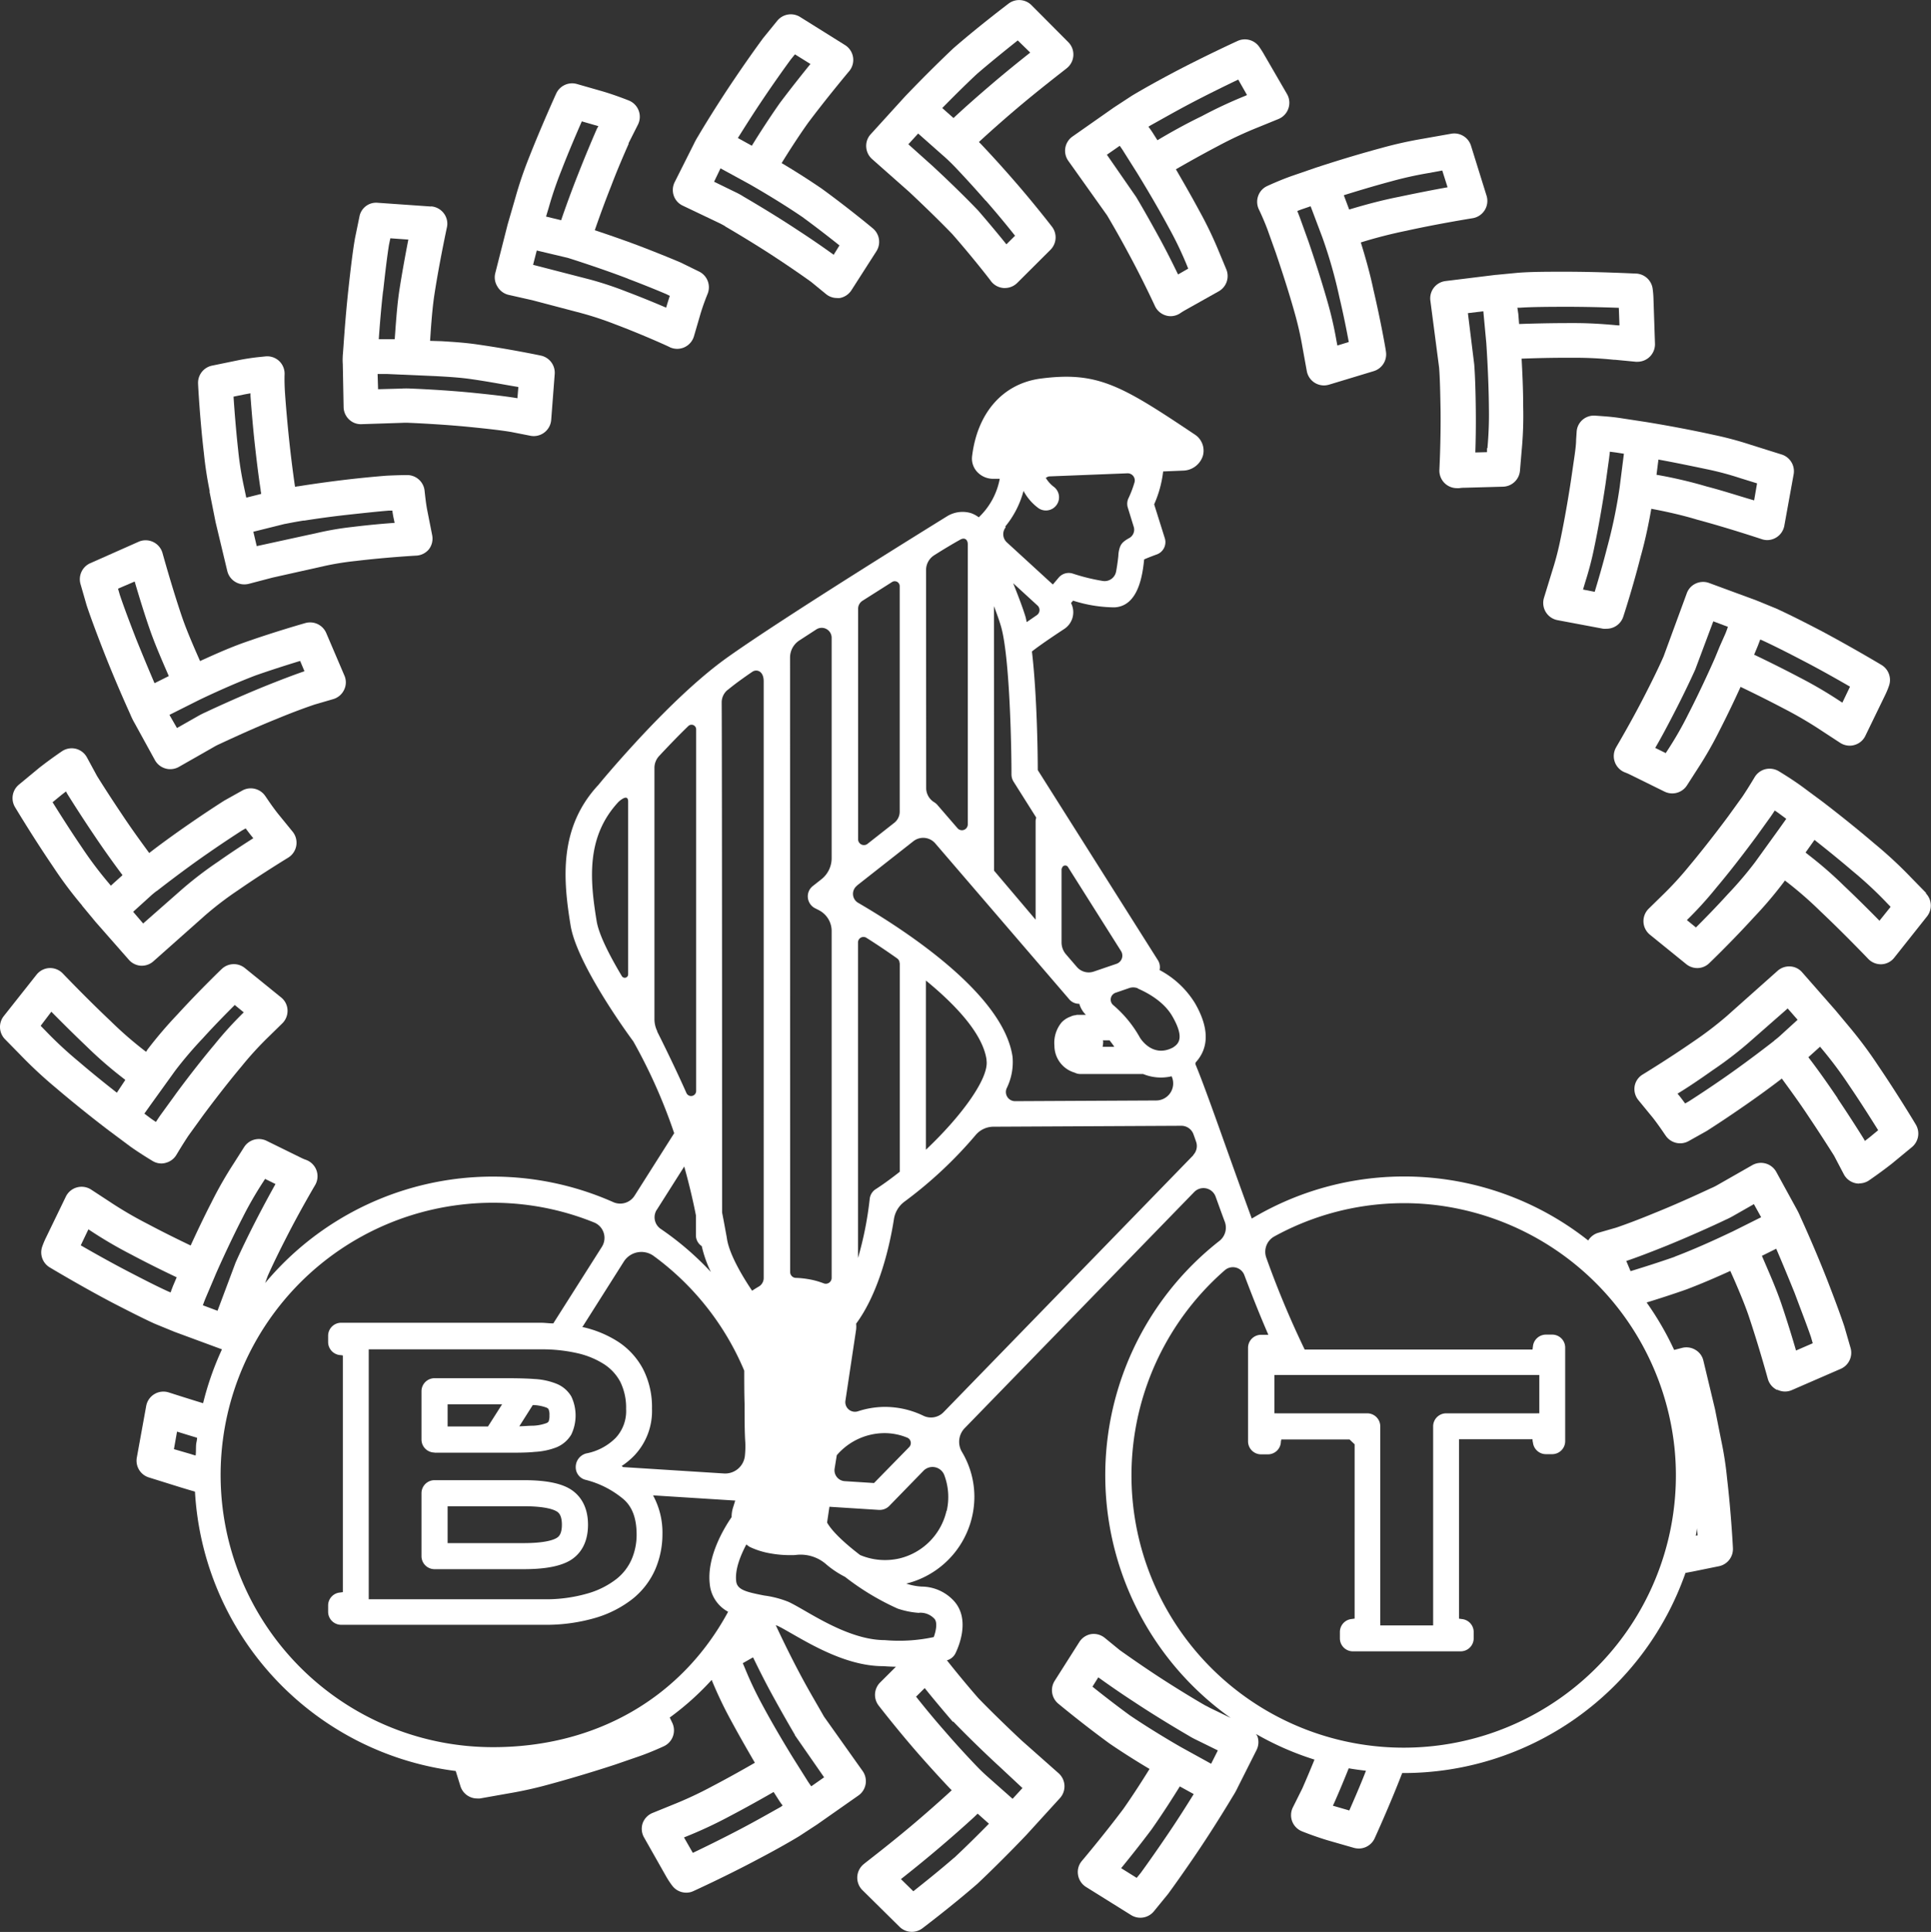 <svg xmlns="http://www.w3.org/2000/svg" viewBox="0 0 330.5 330.62"><rect x="0" y="0" width="330.5" height="330.62" fill="#333333" stroke="none"/><defs><style>.cls-1{fill:#fff;}</style></defs><g id="レイヤー_2" data-name="レイヤー 2"><g id="レイヤー_1-2" data-name="レイヤー 1"><path class="cls-1" d="M318.21,202.52a3,3,0,0,0,1.66-.5s2-1.36,3.92-2.87l3.47-2.86a3,3,0,0,0,.65-3.82c-.12-.22-3.24-5.39-6.47-10.13a72.48,72.48,0,0,0-5-6.7l-2.32-2.78s0,0,0,0l0,0-5.68-6.47a2.9,2.9,0,0,0-2.07-1,3,3,0,0,0-2.16.78l-8.74,7.78a61.09,61.09,0,0,1-5.63,4.29c-4.33,3-8.62,5.6-8.66,5.63a2.91,2.91,0,0,0-1.4,2,3,3,0,0,0,.63,2.39l2.51,3.06c1.14,1.47,2.13,3,2.15,3a3,3,0,0,0,2.49,1.34,3,3,0,0,0,1.44-.37l3.11-1.74c1.67-1.07,3.91-2.54,6.16-4.11,2.5-1.71,5-3.55,6.7-4.86,1.24,1.7,3,4.09,4.67,6.63,1.59,2.36,3.17,4.83,4.26,6.55L315.6,201a3,3,0,0,0,1.91,1.47,2.74,2.74,0,0,0,.7.08m-14.53-24.45s-4.5,3.53-8.82,6.51c-2.19,1.52-4.35,2.94-5.82,3.88l-.62.35c-.28-.38-.58-.78-.89-1.18l-.41-.5c1.66-1,3.83-2.46,6-4a64,64,0,0,0,6.15-4.7l6.7-5.88,1.7,1.94-3.09,2.82c-.46.4-.81.67-.93.75m10.86,9.84c-1.85-2.75-3.69-5.31-5-7l2-1.8.32.38a69.25,69.25,0,0,1,4.63,6.2c1.9,2.78,3.78,5.76,5,7.71l-1.43,1.18-.84.65-.22-.39c-1.2-1.93-2.83-4.46-4.46-6.88"/><path class="cls-1" d="M304.22,237.84a3.09,3.09,0,0,0,1.3.3,3,3,0,0,0,1.15-.24l8.42-3.66a3,3,0,0,0,1.65-3.54L315.67,227c-.73-2.19-1.82-5.09-2.91-7.9-2.17-5.54-4.47-10.55-4.57-10.76h0a14.64,14.64,0,0,0-.65-1.36L304,200.52a3,3,0,0,0-4.09-1.12l-6.05,3.45c-.44.25-.81.41-1,.49s-5.06,2.4-9.81,4.3c-2.41,1-4.73,1.87-6.4,2.44l-3.19.92a3,3,0,0,0-1.63,1.29,50.8,50.8,0,0,0-57.58-3.75c-1.68-4.58-3.3-9.12-4.65-12.9-2.19-6.16-3.94-11-5-13.52,0-.13,0-.2.07-.33,1.81-2,2.72-5.12-.12-10.07a15.7,15.7,0,0,0-6.08-5.71,2.23,2.23,0,0,0-.25-1.62l-20.6-32.6c0-2.72-.13-12.94-1-20.3.63-.51,2.2-1.66,5.48-3.82a3.42,3.42,0,0,0,1.21-4.47l.35-.41a23.74,23.74,0,0,0,7.11,1.15c4.11-.23,4.79-5.63,5.06-8.21.55-.24,1.36-.56,2.11-.83a2.24,2.24,0,0,0,1.42-2.8l-1.82-5.79a19.33,19.33,0,0,0,1.54-5.63l3.35-.14A3.64,3.64,0,0,0,205.88,78a3.29,3.29,0,0,0-1.42-3.66c-12.57-8.42-16.62-10.8-26.28-9.56-6.48.83-10.89,5.8-11.8,13.28a3.34,3.34,0,0,0,.9,2.73A3.72,3.72,0,0,0,170,81.94h.17l.94,0a12.16,12.16,0,0,1-3.59,6.59,5,5,0,0,0-1.34-.72,5.06,5.06,0,0,0-4.16.59c-1.13.7-27.85,17.2-37.67,24.21-5.7,4.09-11.86,10.38-16.21,15.15l0,0c-3.25,3.57-5.52,6.3-5.68,6.52-6.88,7.34-6.08,16.29-4.8,24.1,1.08,6.62,9.88,18.7,10.73,19.83a92.34,92.34,0,0,1,7,15.72l-6.77,10.68a2.92,2.92,0,0,1-3.63,1.13,50.8,50.8,0,0,0-59.61,13.83l.44-1.21c.81-1.83,2-4.27,3.2-6.6,2.36-4.64,4.88-8.89,4.91-8.94a3,3,0,0,0,.24-2.53,3,3,0,0,0-1.8-1.8,6.59,6.59,0,0,1-.85-.36l-5.86-2.88a3,3,0,0,0-3.84,1L40,199.11a67.19,67.19,0,0,0-3.82,6.69c-1.36,2.64-2.64,5.37-3.55,7.35-1.92-.92-4.63-2.24-7.39-3.71a66.57,66.57,0,0,1-6.6-3.87l-3.06-2a3,3,0,0,0-4.29,1.17l-3.39,7a14,14,0,0,0-.7,1.67,3,3,0,0,0,1.3,3.48c.22.13,5.44,3.26,10.65,6,2.65,1.37,5.23,2.69,7.32,3.64l3.39,1.39h0l0,0,8.13,3h0a50.61,50.61,0,0,0-3.23,9.22c-3.27-1-5.82-1.83-5.86-1.84a3,3,0,0,0-3.87,2.26l-1.62,8.92a3,3,0,0,0,2,3.34l5.44,1.7c.79.24,1.64.5,2.52.75A51.09,51.09,0,0,0,78,303.08l.82,2.64a3,3,0,0,0,2.83,2.06,2.81,2.81,0,0,0,.5,0l4.91-.87a68.91,68.91,0,0,0,7-1.56c5.8-1.57,11.09-3.32,11.32-3.4a0,0,0,0,1,0,0l4-1.38c2.12-.73,4.27-1.74,4.27-1.74a3,3,0,0,0,1.41-4l-.43-.9a47.63,47.63,0,0,0,7.18-6.44l.06.16a69.59,69.59,0,0,0,3.33,6.94c1.41,2.61,2.92,5.22,4,7.08-1.84,1.06-4.46,2.54-7.25,4a66,66,0,0,1-6.92,3.23l-3.39,1.38A3,3,0,0,0,110,312a3,3,0,0,0,.22,2.43l3.83,6.76a14.85,14.85,0,0,0,1,1.51,3,3,0,0,0,2.41,1.2,2.78,2.78,0,0,0,1.22-.27c.23-.1,5.77-2.64,10.93-5.39,2.63-1.38,5.17-2.79,7.17-4l3.06-2h0l7.13-5a3,3,0,0,0,.65-4.19l-6.59-9.28c-1-1.77-2.4-4.12-3.65-6.44-2.48-4.58-4.54-9.07-4.56-9.11s-.06-.06-.08-.09a2.63,2.63,0,0,1,.3.09c.66.3,1.49.79,2.46,1.34,3.89,2.23,9.74,5.58,15.65,5.58h0c.1,0,1,.08,2.19.1l-2.69,2.68a3,3,0,0,0-.28,3.94c.13.17,3.24,4.19,6.87,8.34,1.83,2.08,3.75,4.19,5.26,5.78l.39.39-.28.27c-1.5,1.37-3.56,3.21-5.72,5.05-4.23,3.62-9,7.25-9,7.28a3,3,0,0,0-.32,4.46l6.43,6.35a3,3,0,0,0,3.86.23c.21-.16,5-3.78,9.42-7.62,4.4-4.15,8.26-8.23,8.42-8.4h0l5.75-6.31a3,3,0,0,0-.27-4.22l-6.31-5.59s-4-3.72-7.41-7.24c-2.16-2.47-4.17-4.95-5.39-6.49l.19-.06A2.35,2.35,0,0,0,163.5,283c.3-.6,2.9-5.9-.42-9.22a7.56,7.56,0,0,0-5.33-2.26,10.21,10.21,0,0,1-2.61-.5l-.06,0a15.34,15.34,0,0,0,11.69-14.87,15,15,0,0,0-2.1-7.63,3.36,3.36,0,0,1,.41-4.08L204.39,204a2.21,2.21,0,0,1,3.67.79c.54,1.49,1.08,3,1.6,4.38a2.89,2.89,0,0,1-1,3.23A50.92,50.92,0,0,0,210.64,294l-3.24-1.57c-.47-.22-.8-.43-1-.51s-4.85-2.81-9.12-5.65c-2.17-1.44-4.24-2.89-5.62-3.87l-2.57-2.1a3,3,0,0,0-2.38-.64,3,3,0,0,0-2,1.38l-4.19,6.6a3,3,0,0,0,.59,3.9c.17.14,4.16,3.46,8.78,6.83,2.47,1.69,5,3.26,6.86,4.36-1.12,1.81-2.73,4.34-4.47,6.82-3.27,4.37-7.07,8.87-7.11,8.92a2.91,2.91,0,0,0-.66,2.37,3,3,0,0,0,1.33,2.06l7.79,4.86a3,3,0,0,0,3.85-.65l2.45-3c1.38-1.89,3.14-4.39,4.82-6.87,3.34-4.93,6.15-9.66,6.27-9.86h0a13,13,0,0,0,.83-1.5l3.23-6.42a3,3,0,0,0,.14-2.3c-.06-.15-.17-.27-.24-.41a50.46,50.46,0,0,0,10,4.38c-.75,1.85-1.49,3.59-2.08,4.93l-1.62,3.25a3,3,0,0,0-.12,2.38,3,3,0,0,0,1.67,1.71s2.3.93,4.6,1.6l4.32,1.24a3.36,3.36,0,0,0,.82.11,3,3,0,0,0,2.7-1.73c.11-.24,2.61-5.72,4.67-11.05l.05-.14a51.15,51.15,0,0,0,48.49-34.25l1.33-.25,4.42-.9a3,3,0,0,0,2.37-3.06c0-.26-.33-6.27-1-11.94a58.2,58.2,0,0,0-1-6.5l-1.06-5.34v0l-2-8.35a2.9,2.9,0,0,0-1.37-1.84,3,3,0,0,0-2.27-.33l-1.36.35a51.25,51.25,0,0,0-4.71-8.12c1.89-.58,4.31-1.35,6.83-2.24,2.8-1.06,5.54-2.27,7.49-3.16l.73,1.64c.74,1.72,1.64,3.82,2.36,5.89,1.75,5.18,3.32,10.88,3.33,10.93a3,3,0,0,0,1.57,1.9M107.51,166.77a.58.58,0,0,1-1.07.29c-2.08-3.48-3.94-7.09-4.32-9.42-1.16-7.06-1.83-14.44,3.74-20.41,0,0,1.65-1.58,1.65-.06ZM29.62,220.05c-.15.38-.29.76-.42,1.13l-.37-.15c-1.91-.86-4.38-2.13-6.94-3.46-3-1.56-6.06-3.29-8.07-4.45l1.31-2.74.24.16a73.58,73.58,0,0,0,7.14,4.18c2.91,1.55,5.76,2.94,7.73,3.87Zm7.61,4.27-2.51-.94c.13-.36.27-.73.41-1.09l1.7-4c0-.05,2.26-5.18,4.66-9.85A62.76,62.76,0,0,1,45,202.33l.37-.58,1.78.88c-.95,1.7-2.2,4-3.44,6.42s-2.49,5-3.38,7Zm-3.66,22.85c-.06.65,0,1.29-.09,1.92-.25-.07-.55-.15-.79-.24L29.77,248l.53-3c1,.31,2.18.68,3.43,1.05,0,.38-.12.75-.16,1.12m161.17-78c1.7.74,4.48,2.24,5.93,4.78,2.16,3.77,1,4.72.08,5.32-3.58,1.87-5.66-1.71-5.67-1.74a20.15,20.15,0,0,0-4.53-5.51,1.24,1.24,0,0,1,.4-2.13l2.21-.76a2.15,2.15,0,0,1,1.58,0m-6,8.91h1.17c.28.37.55.7.81,1.11h-2a6.44,6.44,0,0,0,.1-.87c0-.09-.05-.15-.06-.24m-7-29.41a.56.56,0,0,1,1-.3l9.11,14.43a1.48,1.48,0,0,1-.77,2.18l-3.87,1.32a2.68,2.68,0,0,1-2.93-.79l-1.85-2.15a3.12,3.12,0,0,1-.76-2.08c0-3.34,0-12.61,0-12.61m-4.23-43.36-1.73,1.19c-.07-.25-.12-.58-.18-.81-.51-1.69-1.3-3.73-2.14-5.84l4.18,3.83a1.05,1.05,0,0,1-.13,1.63m-5.4-15.17a16,16,0,0,0,3.12-6.09,8.88,8.88,0,0,0,2.42,2.85,2.24,2.24,0,0,0,3.16-.34,2.25,2.25,0,0,0-.33-3.16A5.4,5.4,0,0,1,179,81.79a1.38,1.38,0,0,1,.54-.26L192.94,81a1.22,1.22,0,0,1,1.24,1.54,18.4,18.4,0,0,1-1,2.65,2.23,2.23,0,0,0-.15,1.68l1,3.24a1.64,1.64,0,0,1-.81,2c-1.16.64-1.35,1.08-1.53,1.5a5,5,0,0,0-.28,1.52c-.12,1.16-.26,2-.38,2.66a2,2,0,0,1-2.3,1.63,33.62,33.62,0,0,1-5.09-1.25,2.25,2.25,0,0,0-2.44.68l-1,1.18-7.88-7.22a1.89,1.89,0,0,1-.2-2.56m-2,13.48c.46,1.21.88,2.37,1.18,3.38,1.48,4.92,1.82,20,1.82,25.42a2.33,2.33,0,0,0,.34,1.21l3.9,6.18a2.13,2.13,0,0,0-.11.58v16.89L170.14,149Zm-11.62-6.11A3,3,0,0,1,159.93,95c1.57-1,3.25-2,4.39-2.63.8-.47,1.32,0,1.32.76v47.95a1,1,0,0,1-1.77.64l-3.46-4a2.74,2.74,0,0,0-.45-.39,2.86,2.86,0,0,1-1.44-2.36Zm-11.63,6.56a1.63,1.63,0,0,1,.77-1.38l5.06-3.21a.85.85,0,0,1,1.29.74v38.56a2.43,2.43,0,0,1-.93,1.92l-4.63,3.64a1,1,0,0,1-1.56-.76Zm-.17,47.35,9.62-7.56a2.72,2.72,0,0,1,3.76.37l23,26.76a2.17,2.17,0,0,0,1.65.68,4.31,4.31,0,0,0,1.13,1.9h-1.42c-.05,0-.1,0-.16,0a1.41,1.41,0,0,1-.22.06,2.28,2.28,0,0,0-.83.24,3.84,3.84,0,0,0-1.54,1,5.5,5.5,0,0,0-1.22,4,4.81,4.81,0,0,0,3.48,4.59,2.06,2.06,0,0,0,.93.23h10.53l.24,0a8,8,0,0,0,4.88.39l.06.14a2.92,2.92,0,0,1-2.69,4l-24.18.12a1.57,1.57,0,0,1-1.42-2.21,10.12,10.12,0,0,0,1-5.4c-1.53-10.5-17.67-21.23-26.43-26.34a1.77,1.77,0,0,1-.2-2.92m22.18,29.91c.44,3-4.21,9.45-10.38,15.27V167.8c5.35,4.38,9.75,9.23,10.38,13.54M154,164.83v35.7c-1.36,1.07-2.75,2.1-4.15,3a2.27,2.27,0,0,0-1,1.69,59.1,59.1,0,0,1-2,10.07v-54a.94.94,0,0,1,1.44-.8c1.71,1.08,3.5,2.28,5.28,3.54a1,1,0,0,1,.4.78m-10.75,84.23a10.79,10.79,0,0,1,8.16-3.78,10.22,10.22,0,0,1,3.84.75,1,1,0,0,1,.37,1.66l-6,6.13-5-.32a1.87,1.87,0,0,1-1.74-2.16Zm-8-136.49a3.5,3.5,0,0,1,1.58-2.94l2.91-1.89a1.7,1.7,0,0,1,2.63,1.43v37.72a4.6,4.6,0,0,1-1.76,3.61l-1.46,1.15a2.24,2.24,0,0,0-.85,2,2.28,2.28,0,0,0,1.21,1.79c.23.12.49.24.74.38a4,4,0,0,1,2.12,3.48v59.43a1,1,0,0,1-1.35.92,13.3,13.3,0,0,0-2.81-.75,14.9,14.9,0,0,0-2-.19,1,1,0,0,1-.94-1Zm-10.66,5.51c.81-.66,1.62-1.28,2.41-1.84.54-.39,1.15-.82,1.82-1.27s1.92-.19,1.92,1.66V218.72a1.68,1.68,0,0,1-.83,1.45c-.54.31-1.07.66-1.15.72-1.69-2.5-3.81-6.1-4.28-8.73l-.09-.56c-.19-1-.45-2.49-.77-4.1,0,0,0-76.28-.07-87.26a2.76,2.76,0,0,1,1-2.16M112.5,176.49a4.76,4.76,0,0,1-.49-2.1v-43a3,3,0,0,1,.79-2c1.53-1.64,3.21-3.4,5-5.13a.79.79,0,0,1,1.35.57v61.86a.87.87,0,0,1-1.67.35c-1.73-3.91-4-8.53-5-10.51m-.06,30.5,4.69-7.4c.89,3.19,1.54,6,2,8.36v3.44a2.22,2.22,0,0,0,1,1.83,20.2,20.2,0,0,0,1.56,4.42,50.89,50.89,0,0,0-8.55-7.35,2.4,2.4,0,0,1-.71-3.3m-5.65,8.89a3.56,3.56,0,0,1,5.09-1,46.73,46.73,0,0,1,15.53,19.65c0,1.89,0,3.82.06,5.68,0,2.51,0,4.81.12,6.58a15.42,15.42,0,0,1-.07,2.33,3.39,3.39,0,0,1-3.61,3l-17.23-1.09c-.09-.05-.16-.13-.25-.18a13.1,13.1,0,0,0,2.13-1.76,11.06,11.06,0,0,0,3.06-8.07,14.21,14.21,0,0,0-1.52-6.75,12.69,12.69,0,0,0-4.24-4.67,18.81,18.81,0,0,0-6-2.51l-.17,0Zm-43.68,15H92.6a27.1,27.1,0,0,1,6.22.66,14.34,14.34,0,0,1,4.58,1.89,8.15,8.15,0,0,1,2.76,3,10,10,0,0,1,1,4.66,6.72,6.72,0,0,1-1.79,4.95,9.67,9.67,0,0,1-5.06,2.66,2.41,2.41,0,0,0-1.77,2.36,2.21,2.21,0,0,0,1.64,2.14,16.21,16.21,0,0,1,6.6,3.38c1.46,1.31,2.18,3.27,2.18,6a10.62,10.62,0,0,1-.85,4.23,8.75,8.75,0,0,1-2.6,3.37,14.47,14.47,0,0,1-4.91,2.47,25.62,25.62,0,0,1-7.56,1H63.11c0-.16,0-.31,0-.48V231.29c0-.15,0-.31,0-.46M84.4,299a46.58,46.58,0,0,1-5.76-92.81,46.16,46.16,0,0,1,23,3A2.85,2.85,0,0,1,103,213.4l-8.3,13.08c-.7,0-1.4-.11-2.13-.11H58.39a2.23,2.23,0,0,0-2.23,2.23v1.07a2.25,2.25,0,0,0,2,2.23,3.12,3.12,0,0,1,.52.07v40.5l-.52.07a2.22,2.22,0,0,0-2,2.21v1.08a2.23,2.23,0,0,0,2.23,2.23H93a30.2,30.2,0,0,0,8.89-1.18,19,19,0,0,0,6.4-3.27,13.33,13.33,0,0,0,3.88-5.08,15.25,15.25,0,0,0,1.21-6,13.26,13.26,0,0,0-1.61-6.62l14.07.89c-.14.43-.28.92-.4,1.27a5.3,5.3,0,0,0-.22,1.56c-1.22,1.77-4.29,6.74-3.74,11.46a6,6,0,0,0,3.14,4.74C116.66,290.57,102,299,84.4,299m49.25,10.21c-1.79,1-4.26,2.41-6.83,3.76-3,1.58-6.14,3.12-8.24,4.12l-1.51-2.64.27-.11a74.35,74.35,0,0,0,7.49-3.49c2.93-1.54,5.69-3.09,7.58-4.18l.83,1.3c.23.36.47.71.71,1Zm2.4-12.25,5,7.2-2.2,1.54c-.22-.31-.46-.64-.68-1l-2.3-3.65s-3-4.8-5.47-9.43a61.7,61.7,0,0,1-3-6.37l-.27-.62,1.76-1c.85,1.76,2,4.08,3.31,6.47s2.69,4.82,3.86,6.81m27.26,21c-2.51,2.18-5.23,4.35-7,5.75l-2.12-2.08c1.81-1.42,4.27-3.41,6.63-5.42s4.34-3.77,5.92-5.22l.58-.56,1.93,1.72c-1.51,1.54-3.67,3.7-5.92,5.81m-.21-23.32c3.61,3.75,7.6,7.44,7.79,7.6L175,306l-1.69,1.84-4.18-3.7,0,0c-.05-.05-1-.85-2.26-2.19-1.45-1.52-3.32-3.55-5.08-5.59-1.95-2.21-3.76-4.43-5-6l1.48-1.47c1.25,1.57,3,3.66,4.84,5.8M157.32,276a3.26,3.26,0,0,1,2.58,1c.59.59.32,2.06-.08,3.16a28.14,28.14,0,0,1-8.4.52c-4.92,0-10.17-3-13.63-5-1.11-.64-2.06-1.18-2.8-1.53a17,17,0,0,0-4.19-1.1c-.67-.13-1.17-.23-1.68-.35-2.12-.47-3-1-3.12-2.11-.23-2,.74-4.39,1.74-6.28a5,5,0,0,0,.6.43,13.44,13.44,0,0,0,3.3,1.06,19.19,19.19,0,0,0,3.68.34h.41a6,6,0,0,0,.62-.05,6.65,6.65,0,0,1,5.14,1.69,16.33,16.33,0,0,0,3.13,2.07,43.85,43.85,0,0,0,9,5.43,14.43,14.43,0,0,0,3.67.74M162,258.55a10.87,10.87,0,0,1-8,8.14,11,11,0,0,1-6.79-.57c-2.54-1.94-4.78-4-5.65-5.56v0l.4-2.7,8.49.54h.1a2.29,2.29,0,0,0,1.66-.69l5.84-6a2.16,2.16,0,0,1,3.55.68,10.65,10.65,0,0,1,.43,6.19m42.21-60.88-42.77,44a3,3,0,0,1-3.44.58,15.14,15.14,0,0,0-6.58-1.51,14.88,14.88,0,0,0-4.6.75,1.65,1.65,0,0,1-2.15-1.82l1.83-12.17a4.77,4.77,0,0,0,0-1c4-5.42,5.79-13.52,6.47-17.89a4.58,4.58,0,0,1,1.81-3A72.18,72.18,0,0,0,167,194.23a4,4,0,0,1,3-1.41l32.17-.16a2.2,2.2,0,0,1,2.1,1.46c.15.41.3.83.44,1.24a2.23,2.23,0,0,1-.49,2.31m-10.89,95.85c-2.45-1.79-4.78-3.61-6.35-4.87l1-1.6.09.07c1.57,1.13,3.72,2.63,6,4.11,4.42,2.94,9.23,5.72,9.33,5.78a13.51,13.51,0,0,0,1.42.77l3.62,1.78-1.15,2.28-4.95-2.73h0c-.11-.05-4.82-2.74-9-5.58m6.5,20.42c-1.63,2.41-3.35,4.86-4.59,6.56l-.7.86-2.66-1.66c1.44-1.76,3.38-4.19,5.22-6.65,1.92-2.73,3.65-5.45,4.82-7.34l2.38,1.31c-1.13,1.82-2.73,4.37-4.47,6.92m31.12-4.11-1.83-.53-1-.29.19-.4c.75-1.68,1.64-3.8,2.52-6,1,.18,2,.3,2.95.42-1,2.57-2.09,5.05-2.84,6.77m59.29-47c.09-.43.15-.86.22-1.29,0,.42.06.86.09,1.23ZM286.62,248a46.59,46.59,0,1,1-77-30.61,2.1,2.1,0,0,1,3.35.81c1.51,4,2.88,7.4,4.12,10.23a1,1,0,0,0-.18,0h-1.07a2.23,2.23,0,0,0-2.23,2.23v16a2.23,2.23,0,0,0,2.23,2.23H217a2.22,2.22,0,0,0,2.22-2c0-.22.06-.4.08-.55h11.68l.87.83V277l-.52.07a2.23,2.23,0,0,0-2,2.22v1.08a2.22,2.22,0,0,0,2.22,2.23H250a2.23,2.23,0,0,0,2.23-2.23V279.3a2.23,2.23,0,0,0-2-2.22l-.51-.07v-30.7H262.3c0,.15,0,.33.07.55a2.24,2.24,0,0,0,2.22,2h1.07a2.23,2.23,0,0,0,2.23-2.23v-16a2.22,2.22,0,0,0-2.23-2.23h-1.07a2.24,2.24,0,0,0-2.22,2l-.07.55h-39a160.35,160.35,0,0,1-6.56-15.69,3,3,0,0,1,1.4-3.68,46.05,46.05,0,0,1,27.7-5.34A46.77,46.77,0,0,1,286.62,248m-41.31,30.17h-9.07a3.71,3.71,0,0,0,0-.47v-33.6a2.23,2.23,0,0,0-2.23-2.23H218.58a3.55,3.55,0,0,0-.46,0v-6.56a3.55,3.55,0,0,0,.46,0H263a3.44,3.44,0,0,0,.46,0v6.56a3.44,3.44,0,0,0-.46,0H247.52a2.23,2.23,0,0,0-2.23,2.23v33.6c0,.16,0,.31,0,.47m41.38-63.1c-2.85,1-5.66,1.88-7.59,2.47l-.74-1.76.06,0c1.87-.63,4.3-1.57,6.82-2.58,4.93-2,9.95-4.35,10-4.4a14.77,14.77,0,0,0,1.46-.73l3.51-2,1.24,2.24-4.78,2.39-.29.14c-.05,0-4.93,2.41-9.72,4.22m14.92-.14,2.45-1.22c.86,2,2,4.73,3.16,7.6,1,2.69,2.1,5.51,2.78,7.5l.31,1.08-2.86,1.24c-.63-2.17-1.54-5.14-2.51-8-.77-2.25-1.73-4.49-2.52-6.32Z"/><path class="cls-1" d="M.84,177.83l2.6,2.65a75.7,75.7,0,0,0,6.18,5.74c4.57,3.9,9,7.25,9.21,7.4h0l3.46,2.58c1.83,1.3,3.82,2.48,3.82,2.48a2.91,2.91,0,0,0,1.52.43,2.71,2.71,0,0,0,.74-.11,3,3,0,0,0,1.84-1.39s1-1.69,2.05-3.27l2.48-3.43s3.28-4.46,6.58-8.39a57.2,57.2,0,0,1,4.66-5.1l2.35-2.3a3,3,0,0,0,.88-2.29,2.93,2.93,0,0,0-1.14-2.17l-6.17-5a3,3,0,0,0-3.94.16c-.16.14-3.86,3.71-7.6,7.8a72.74,72.74,0,0,0-5.12,6L25,180l-.47-.36a64.6,64.6,0,0,1-5.63-4.93c-4-3.77-8.12-8.08-8.16-8.12a3,3,0,0,0-2.28-.92,3,3,0,0,0-2.19,1.11L.62,173.92a3,3,0,0,0,.22,3.91M30,183.21a68.16,68.16,0,0,1,4.7-5.51c2-2.21,4.06-4.29,5.48-5.71l1.54,1.26a63.51,63.51,0,0,0-5,5.5c-3.37,4-6.63,8.45-6.77,8.66l-2.54,3.5c-.25.37-.5.74-.72,1.09-.3-.19-.61-.4-.9-.61l-1.08-.81L25.83,189ZM8.79,173.14c1.6,1.62,3.81,3.83,6,5.91a69.57,69.57,0,0,0,6.11,5.33l.55.43L20,187c-1.71-1.34-4.11-3.25-6.51-5.31a67.6,67.6,0,0,1-5.73-5.32l-.8-.82Z"/><path class="cls-1" d="M14.06,155l2.32,2.8,0,0v0l5.69,6.47a3,3,0,0,0,2.07,1h.1a3,3,0,0,0,2.06-.8l8.75-7.77a56.42,56.42,0,0,1,5.62-4.3c4.33-3,8.62-5.6,8.66-5.63a3,3,0,0,0,.77-4.42l-2.51-3.08c-1.15-1.45-2.14-3-2.16-3a3,3,0,0,0-3.93-1l-3.11,1.74c-1.67,1.06-3.91,2.54-6.16,4.1-2.5,1.73-5,3.55-6.69,4.87-1.24-1.69-3-4.09-4.68-6.63-1.59-2.36-3.17-4.81-4.26-6.56l-1.73-3.19a3,3,0,0,0-1.9-1.46,3,3,0,0,0-2.37.43s-2,1.35-3.92,2.86l-3.47,2.87a3,3,0,0,0-.65,3.81c.13.22,3.24,5.39,6.47,10.12a69.33,69.33,0,0,0,5,6.7m12.77-2.42s4.49-3.53,8.82-6.51c2.18-1.52,4.34-2.94,5.8-3.88l.63-.35c.28.38.58.78.9,1.18l.4.5c-1.65,1.05-3.82,2.46-6,4a64.34,64.34,0,0,0-6.15,4.7l-6.7,5.89-1.71-2,3.11-2.82c.44-.39.79-.65.92-.75M10.45,136.1c.28-.22.56-.44.85-.65l.2.38c1.21,1.94,2.83,4.46,4.47,6.89,1.84,2.75,3.69,5.31,5,7.05l-2,1.8-.31-.38A65.6,65.6,0,0,1,14,145c-1.9-2.78-3.78-5.76-5-7.71Z"/><path class="cls-1" d="M13.77,99.92l1.06,3.68c.73,2.2,1.83,5.11,2.92,7.9,2.17,5.55,4.47,10.56,4.56,10.77h0a12,12,0,0,0,.76,1.54l3.46,6.3a3,3,0,0,0,1.81,1.41,2.65,2.65,0,0,0,.79.11,3,3,0,0,0,1.49-.39l6.05-3.45c.45-.26.82-.42,1-.5s5.06-2.4,9.81-4.31c2.41-1,4.73-1.86,6.41-2.42l3.19-.93A3,3,0,0,0,58.92,118a2.91,2.91,0,0,0,0-2.45l-3.08-7.21a3,3,0,0,0-3.55-1.72c-.21.06-5.2,1.47-10.55,3.36-2.8,1-5.54,2.26-7.5,3.15l-.73-1.66c-.74-1.72-1.64-3.81-2.35-5.87-1.76-5.18-3.32-10.88-3.34-10.93a3,3,0,0,0-4-2L15.41,96.4a3,3,0,0,0-1.64,3.52m30,15.66c2.86-1,5.66-1.88,7.6-2.47l.74,1.76h0c-1.87.64-4.32,1.58-6.83,2.59-4.93,2-9.94,4.35-10,4.39a14.41,14.41,0,0,0-1.47.74l-3.52,2L29,122.34l4.78-2.4.28-.14s4.95-2.41,9.71-4.22M23.05,99.52c.64,2.17,1.53,5.14,2.52,8,.76,2.22,1.72,4.47,2.5,6.29l.82,1.89-2.44,1.22c-.86-2-2-4.73-3.16-7.6-1.05-2.7-2.11-5.5-2.78-7.51l-.31-1.07Z"/><path class="cls-1" d="M35.85,84.1l1.06,5.31v0s0,0,0,0l2,8.35a3,3,0,0,0,2.89,2.25,3.35,3.35,0,0,0,.76-.09l4.08-1.07,8.94-2A48.43,48.43,0,0,1,60.9,96c5.25-.63,10.27-.91,10.27-.91A3,3,0,0,0,73.41,94a3,3,0,0,0,.56-2.4l-.79-4c-.19-.92-.3-1.8-.38-2.45l-.14-1.25a3,3,0,0,0-2.91-2.6s-1.48,0-3.64.11c-2,.16-4.66.41-7.39.74s-5.53.73-7.65,1.07c-.2,0-.38.07-.57.09l-.06-.38c-.29-2-.65-4.79-.95-7.63s-.55-5.74-.7-7.89S48.71,64,48.71,64a3,3,0,0,0-1-2.28A3,3,0,0,0,45.36,61L44,61.14c-.94.11-2.17.29-3.32.53l-4.42.91a3,3,0,0,0-2.36,3.07c0,.26.33,6.27,1,11.93a64.1,64.1,0,0,0,1,6.52m16.14,5c2.07-.33,4.78-.71,7.43-1s5.25-.57,7.11-.72l.57,0c.06.47.15,1,.26,1.47l.13.63c-2,.14-4.56.37-7.23.7a51.93,51.93,0,0,0-5.91,1L43.94,93.46,43.36,91l5.34-1.33c.12,0,1.39-.29,3.29-.59M41.87,67.49l1-.18c0,.14,0,.3,0,.45.17,2.27.41,5.26.73,8.16s.67,5.75,1,7.84c0,.26.08.52.11.76l-2.56.64L41.69,83a55.91,55.91,0,0,1-.93-6c-.37-3.34-.64-6.84-.79-9.12Z"/><path class="cls-1" d="M73.74,35.34l-9.13-.64a2.9,2.9,0,0,0-3.09,2.37l-.76,3.7c-.4,2.26-.76,5.38-1.09,8.38-.65,5.82-.93,11.2-1,11.6,0,.24-.06.79,0,1.56l.14,7.39a3,3,0,0,0,.94,2.09,2.9,2.9,0,0,0,2.15.8l7-.23a10.52,10.52,0,0,1,1.09,0s5.59.22,10.69.74c2.57.26,5,.52,6.83.83l3.25.64a2.93,2.93,0,0,0,.58.06,3,3,0,0,0,3-2.78l.6-7.83a3,3,0,0,0-2.34-3.16c-.22-.05-5.29-1.11-10.82-1.9-2.21-.33-4.32-.45-6.17-.57l-2-.06.14-2.08c.14-1.81.31-4,.64-6.09.84-5.41,2.09-11.19,2.1-11.25a2.92,2.92,0,0,0-.52-2.39,3,3,0,0,0-2.15-1.2M65.58,49.81c.32-2.87.66-5.85,1-7.93l.23-1.1,3.08.22c-.43,2.21-1,5.26-1.47,8.24-.37,2.29-.55,4.68-.7,6.59l-.16,2.22-2.73,0c.15-2.13.38-5.13.73-8.19m9.63,14.54c1.69.1,3.63.21,5.65.51,3,.43,5.89,1,7.88,1.32l-.16,1.92h0c-2-.34-4.59-.62-7.31-.9-5.28-.54-10.82-.75-10.91-.75a12.9,12.9,0,0,0-1.63,0l-4,.11L64.63,64l1.55,0Z"/><path class="cls-1" d="M107.56,24.55l1.64-3.25a3,3,0,0,0-1.55-4.09s-2.3-.93-4.6-1.6l-4.33-1.24A3,3,0,0,0,95.2,16c-.11.24-2.6,5.73-4.67,11a67.09,67.09,0,0,0-2.3,6.77l-1.35,4.66v0a0,0,0,0,1,0,0l-2.11,8.31a2.92,2.92,0,0,0,.35,2.27A3,3,0,0,0,87,50.45l4.12.93,8.28,2.18a55.73,55.73,0,0,1,5.73,1.88c4.94,1.86,9.51,3.94,9.55,4a3.1,3.1,0,0,0,1.24.26,3,3,0,0,0,2.85-2.14l1.12-3.84c.53-1.78,1.2-3.38,1.22-3.43a3,3,0,0,0-1.44-3.81l-3.18-1.56c-1.82-.77-4.31-1.78-6.87-2.76-2.82-1.07-5.71-2.06-7.82-2.76.69-2,1.68-4.75,2.81-7.59,1-2.65,2.17-5.34,3-7.23m-.1,23.14c2.49.94,4.9,1.92,6.52,2.61l.61.3c-.14.45-.3.92-.44,1.4l-.19.62c-1.79-.77-4.19-1.76-6.7-2.71A60.57,60.57,0,0,0,101,47.84l-9.76-2.52.63-2.45,5.31,1.26c.48.15,5.59,1.76,10.29,3.56M102.18,22c-.91,2.08-2.07,4.85-3.14,7.57-1.23,3.09-2.3,6.07-3,8.12l-2.58-.63.47-1.57a63.51,63.51,0,0,1,2.13-6.25c1.21-3.14,2.6-6.37,3.52-8.47l1.84.53,1,.29Z"/><path class="cls-1" d="M124.06,38.71s4.84,2.8,9.12,5.65c2.17,1.43,4.24,2.87,5.62,3.86l2.58,2.11a2.94,2.94,0,0,0,1.88.67,2.7,2.7,0,0,0,.49,0,3,3,0,0,0,2-1.37L150,43a3,3,0,0,0-.6-3.91c-.16-.14-4.14-3.45-8.76-6.81-2.47-1.69-5-3.27-6.86-4.37,1.11-1.81,2.72-4.33,4.47-6.81,3.27-4.37,7.06-8.89,7.1-8.93a3,3,0,0,0-.66-4.42l-7.79-4.87a3,3,0,0,0-3.85.65l-2.44,3c-1.38,1.88-3.16,4.39-4.83,6.87-3.35,4.93-6.16,9.66-6.27,9.87h0a12.54,12.54,0,0,0-.73,1.32l-3.32,6.61a3,3,0,0,0-.14,2.29,2.92,2.92,0,0,0,1.53,1.7l6.29,3c.46.22.79.43,1,.52m6.62-22c1.63-2.42,3.36-4.86,4.6-6.55l.7-.86,2.65,1.65c-1.43,1.76-3.37,4.2-5.22,6.66-1.91,2.72-3.65,5.44-4.81,7.33l-2.39-1.32c1.13-1.81,2.74-4.36,4.47-6.91m-7.44,12.1,5,2.73h0c.08.05,4.82,2.73,9,5.59,2.45,1.79,4.78,3.61,6.36,4.87l-1,1.61-.09-.08c-1.56-1.13-3.72-2.63-6-4.11-4.43-2.94-9.24-5.72-9.32-5.77a12.44,12.44,0,0,0-1.42-.78l-3.63-1.77Z"/><path class="cls-1" d="M154.79,16.63h0L149,23a2.93,2.93,0,0,0-.74,2.17,3,3,0,0,0,1,2.05l6.32,5.59s4,3.72,7.4,7.24c3.51,4,6.61,8,6.64,8.08a3,3,0,0,0,2.18,1.16H172a3,3,0,0,0,2.12-.89l5.67-5.65a3,3,0,0,0,.27-3.94c-.13-.17-3.23-4.19-6.87-8.33-1.82-2.09-3.74-4.19-5.26-5.79-.13-.14-.25-.25-.38-.38a3.83,3.83,0,0,1,.29-.28c1.49-1.37,3.55-3.21,5.71-5.05,4.23-3.62,9-7.25,9-7.28a3,3,0,0,0,.32-4.46L176.5.84a3,3,0,0,0-3.87-.23c-.2.16-5,3.78-9.42,7.62-4.4,4.15-8.26,8.23-8.42,8.4m13.94,17.71c1.94,2.21,3.76,4.43,5,6l-1.48,1.47c-1.26-1.57-3-3.66-4.85-5.8-3.59-3.75-7.6-7.43-7.79-7.61l-4.14-3.71,1.68-1.84,4.18,3.7.06.05s1,.85,2.26,2.18c1.44,1.52,3.3,3.55,5.08,5.59m5.49-27.43L176.33,9c-1.8,1.42-4.27,3.41-6.62,5.42s-4.35,3.77-5.91,5.22c-.22.19-.41.38-.6.56l-1.93-1.71c1.52-1.55,3.67-3.71,5.92-5.82,2.52-2.17,5.23-4.34,7-5.75"/><path class="cls-1" d="M216.42,9.44a16.79,16.79,0,0,0-.95-1.5A3,3,0,0,0,211.84,7c-.23.1-5.77,2.65-10.94,5.38-2.63,1.39-5.17,2.8-7.17,4l-3.06,2,0,0h0l-7.13,5a3,3,0,0,0-1.21,1.95,3,3,0,0,0,.54,2.23l6.61,9.29c1.05,1.77,2.39,4.12,3.63,6.44,2.49,4.58,4.56,9.07,4.58,9.12A3,3,0,0,0,199.59,54a2.85,2.85,0,0,0,.76.11,3,3,0,0,0,1.73-.56s.35-.24.8-.49l5.7-3.2a3,3,0,0,0,1.31-3.76L208.6,43a66.69,66.69,0,0,0-3.34-6.94c-1.41-2.62-2.92-5.23-4-7.09,1.85-1.06,4.47-2.54,7.25-4a68,68,0,0,1,6.94-3.23l3.38-1.38a3,3,0,0,0,1.48-4.21ZM203.11,45.33l.26.64-1.74,1c-.85-1.75-2-4.08-3.32-6.48s-2.68-4.82-3.86-6.79l-5-7.22,2.2-1.53c.22.32.45.63.67,1l2.32,3.68c.09.15,3,4.84,5.45,9.41a60.46,60.46,0,0,1,3.05,6.36m10-29a77.51,77.51,0,0,0-7.47,3.49C202.75,21.3,200,22.86,198.1,24l-.83-1.31c-.23-.35-.47-.7-.71-1l.29-.19c1.81-1,4.27-2.41,6.83-3.76,3-1.58,6.15-3.12,8.25-4.12l1.5,2.64Z"/><path class="cls-1" d="M236.46,25.32c-5.81,1.56-11.1,3.33-11.32,3.4h0l-4,1.38c-2.12.74-4.26,1.74-4.26,1.74a2.93,2.93,0,0,0-1.54,1.7,3,3,0,0,0,.12,2.29s.83,1.7,1.51,3.55l1.43,4c0,.05,1.81,5.22,3.19,10.17a56.52,56.52,0,0,1,1.34,5.9l.74,4.08a3,3,0,0,0,1.39,2,3,3,0,0,0,1.54.43,3.13,3.13,0,0,0,.9-.14l7.6-2.3a3,3,0,0,0,2.11-3.35c0-.21-.89-5.25-2.14-10.58-.65-3.1-1.51-6-2.16-8.1a80.26,80.26,0,0,1,7.8-2c5.41-1.2,11.3-2.14,11.36-2.15a3,3,0,0,0,2.38-3.79l-2.7-8.67a3,3,0,0,0-3.34-2l-4.92.87a70,70,0,0,0-7,1.56m-7.59,33.82-.16-.82a62.27,62.27,0,0,0-1.47-6.46c-1.41-5-3.22-10.23-3.3-10.47l-1.44-4c-.16-.44-.33-.86-.49-1.27.33-.13.67-.26,1-.37l1.28-.44,2,5.3h0l0,0a81.14,81.14,0,0,1,2.92,10.26c.69,2.88,1.25,5.72,1.61,7.67Zm17.95-29.95.91,2.87c-2.25.4-5.32,1-8.29,1.63-3.22.63-6.39,1.52-8.55,2.18L230,33.41c2.08-.65,5-1.54,8.09-2.37a64.21,64.21,0,0,1,6.44-1.43Z"/><path class="cls-1" d="M276.34,61.56l3.64.35h.28a3,3,0,0,0,3-3.05L283,51.1a15.15,15.15,0,0,0-.15-1.75,3,3,0,0,0-2.78-2.53c-.25,0-6.28-.32-12.18-.32-3,0-5.89,0-8.18.19l-3.64.35H256l-8.61,1.06a3,3,0,0,0-2,1.16,3,3,0,0,0-.57,2.23l1.49,11.41c.16,2,.2,4.71.25,7.29.06,5.22-.2,10.18-.2,10.18a3,3,0,0,0,3,3.17,2.55,2.55,0,0,0,.39,0,5.88,5.88,0,0,1,.95-.07l6.54-.18a3,3,0,0,0,2.91-2.72l.28-3.35a63.41,63.41,0,0,0,.27-7.69c0-3-.15-6-.27-8.15,2.11-.08,5.1-.17,8.28-.15a64.11,64.11,0,0,1,7.63.35M254.51,76.7l0,.68-2,.05c.07-2,.11-4.59.08-7.31s-.1-5.62-.27-7.77l-1.08-8.76,2.64-.32.51,5.46c0,.05.4,5.65.44,10.9a63.36,63.36,0,0,1-.25,7.07M260,55.42l-.13-1.67-.16-1.09.44,0c2.11-.14,4.86-.15,7.73-.16,3.3,0,6.87.09,9.19.18l.11,3-.3,0c-1.8-.17-4.45-.39-7.3-.39h-.94c-3.3,0-6.46.08-8.64.16"/><path class="cls-1" d="M305,77.8l-5.41-1.7a58.89,58.89,0,0,0-6.25-1.67c-5.88-1.3-11.38-2.17-11.61-2.21h0l-4.19-.64c-1.11-.18-2.29-.29-3.15-.35l-1.37-.1a3,3,0,0,0-2.17.72,2.94,2.94,0,0,0-1,2.06l-.09,1.34c0,.7-.11,1.62-.25,2.62L268.91,82s-.8,5.46-1.87,10.49a49.39,49.39,0,0,1-1.36,5.19l-1.42,4.63a3,3,0,0,0,2.32,3.82l7.82,1.47a3.9,3.9,0,0,0,.58,0,3,3,0,0,0,2.83-2c.07-.21,1.64-5,3-10.36.85-3,1.44-6,1.82-8.17,2.08.39,5,1,7.84,1.86,5.36,1.44,11,3.32,11,3.32a3.16,3.16,0,0,0,1,.18,3,3,0,0,0,1.5-.42,3,3,0,0,0,1.42-2L307,81.13a3,3,0,0,0-2-3.33m-27.77,5.47a86.72,86.72,0,0,1-2.17,10.47c-.73,2.87-1.54,5.63-2.12,7.54l-2-.39.44-1.46a54.79,54.79,0,0,0,1.49-5.76c1.08-5.12,1.88-10.54,1.92-10.8l.58-4.17c.07-.49.12-1,.17-1.4l1.06.14,1.34.21-.71,5.6h0Zm23,2.36C298,85,295,84,292.09,83.25c-3.15-.94-6.35-1.62-8.57-2l.33-2.6c2.15.38,5.17,1,8.28,1.65a52,52,0,0,1,5.7,1.52l2.9.9Z"/><path class="cls-1" d="M300.64,102.76h0v0l-8.14-3a3,3,0,0,0-2.3.12,2.92,2.92,0,0,0-1.52,1.71l-3.95,10.75c-.81,1.85-2,4.28-3.2,6.61-2.37,4.65-4.9,8.89-4.92,8.94a3,3,0,0,0,1.57,4.32,7.85,7.85,0,0,1,.84.37l5.87,2.89a3,3,0,0,0,1.33.31,3,3,0,0,0,2.51-1.37l1.82-2.83a65.06,65.06,0,0,0,3.81-6.67c1.36-2.65,2.65-5.38,3.55-7.36,1.93.92,4.63,2.25,7.4,3.71a68.19,68.19,0,0,1,6.59,3.87l3.06,2a3,3,0,0,0,1.62.48,2.65,2.65,0,0,0,.79-.11,2.93,2.93,0,0,0,1.88-1.54l3.4-7a13.27,13.27,0,0,0,.68-1.65,3,3,0,0,0-1.28-3.5c-.22-.14-5.45-3.25-10.64-6-2.66-1.38-5.25-2.69-7.34-3.64Zm-7,9.56c0,.05-2.26,5.19-4.67,9.87a59.55,59.55,0,0,1-3.5,6.12l-.37.57-1.8-.89c1-1.69,2.22-4,3.46-6.41s2.49-5,3.39-7l3.09-8.25,2.5.94c-.12.37-.26.74-.4,1.1l-1,2.25Zm23,5.19-1.31,2.74-.25-.16a73.65,73.65,0,0,0-7.12-4.18c-2.92-1.54-5.77-2.94-7.73-3.87l.61-1.46c.15-.38.29-.76.43-1.13l.36.14c1.91.88,4.39,2.13,6.95,3.47,3,1.55,6.05,3.29,8.06,4.45"/><path class="cls-1" d="M329.66,152.81l-2.6-2.66a72.26,72.26,0,0,0-6.19-5.74c-4.56-3.9-9-7.26-9.19-7.4h0l-3.46-2.56c-1.83-1.31-3.81-2.49-3.81-2.49a3.08,3.08,0,0,0-2.28-.32,3,3,0,0,0-1.83,1.39s-1,1.69-2.06,3.28l-2.47,3.42s-3.28,4.45-6.59,8.4a58,58,0,0,1-4.66,5.09l-2.35,2.3a3,3,0,0,0-.88,2.29,3,3,0,0,0,1.14,2.18l6.17,5a3,3,0,0,0,1.89.68,2.94,2.94,0,0,0,2.06-.84c.15-.14,3.86-3.71,7.59-7.8a69.41,69.41,0,0,0,5.11-6l.25-.34.47.36a64.6,64.6,0,0,1,5.63,4.93c4,3.77,8.12,8.08,8.16,8.12a3,3,0,0,0,2.16.92H322a2.93,2.93,0,0,0,2.19-1.1l5.66-7.13a3,3,0,0,0-.22-3.9m-29.2-5.39a63.17,63.17,0,0,1-4.7,5.52c-2,2.21-4.05,4.29-5.46,5.7l-1.55-1.26a63.32,63.32,0,0,0,5-5.5c3.38-4,6.63-8.46,6.79-8.66l2.52-3.5c.26-.37.5-.74.73-1.09.3.19.59.4.89.62l1.08.8-1.23,1.73Zm21.25,10.07c-1.59-1.62-3.8-3.83-6-5.91a68.14,68.14,0,0,0-6.11-5.33l-.54-.43,1.53-2.16c1.71,1.34,4.1,3.26,6.51,5.32a66.41,66.41,0,0,1,5.73,5.31l.79.82Z"/><path class="cls-1" d="M74.37,248.61H86.58c2,0,3.63,0,4.93-.14a12.08,12.08,0,0,0,3.65-.75,5.27,5.27,0,0,0,2.63-2.24,7.6,7.6,0,0,0,0-6.48,5.17,5.17,0,0,0-2.62-2.22A11.7,11.7,0,0,0,91.5,236c-1.29-.1-2.94-.14-4.92-.14H74.37a2.23,2.23,0,0,0-2.23,2.23v8.26a2.23,2.23,0,0,0,2.23,2.23m19.08-7.72a1,1,0,0,1,.42.27,2.32,2.32,0,0,1,.17,1.09,2.56,2.56,0,0,1-.15,1.06.87.87,0,0,1-.44.29,7.46,7.46,0,0,1-2.26.42c-.67,0-1.46.08-2.31.1l2.31-3.64a7.33,7.33,0,0,1,2.26.41m-16.84-.54h9.33l-2.42,3.8H76.61Z"/><path class="cls-1" d="M74.37,268.54H89.64c3.68,0,6.29-.5,8-1.53,1.39-.86,3-2.6,3-6.08s-1.66-5.23-3-6.07c-1.69-1.05-4.31-1.55-8-1.55H74.37a2.23,2.23,0,0,0-2.23,2.23v10.77a2.23,2.23,0,0,0,2.23,2.23m2.24-10.77h13c3.66,0,5.12.55,5.66.88.27.16.9.56.9,2.28s-.63,2.1-.9,2.27c-.54.33-2,.88-5.66.88h-13Z"/></g></g></svg>